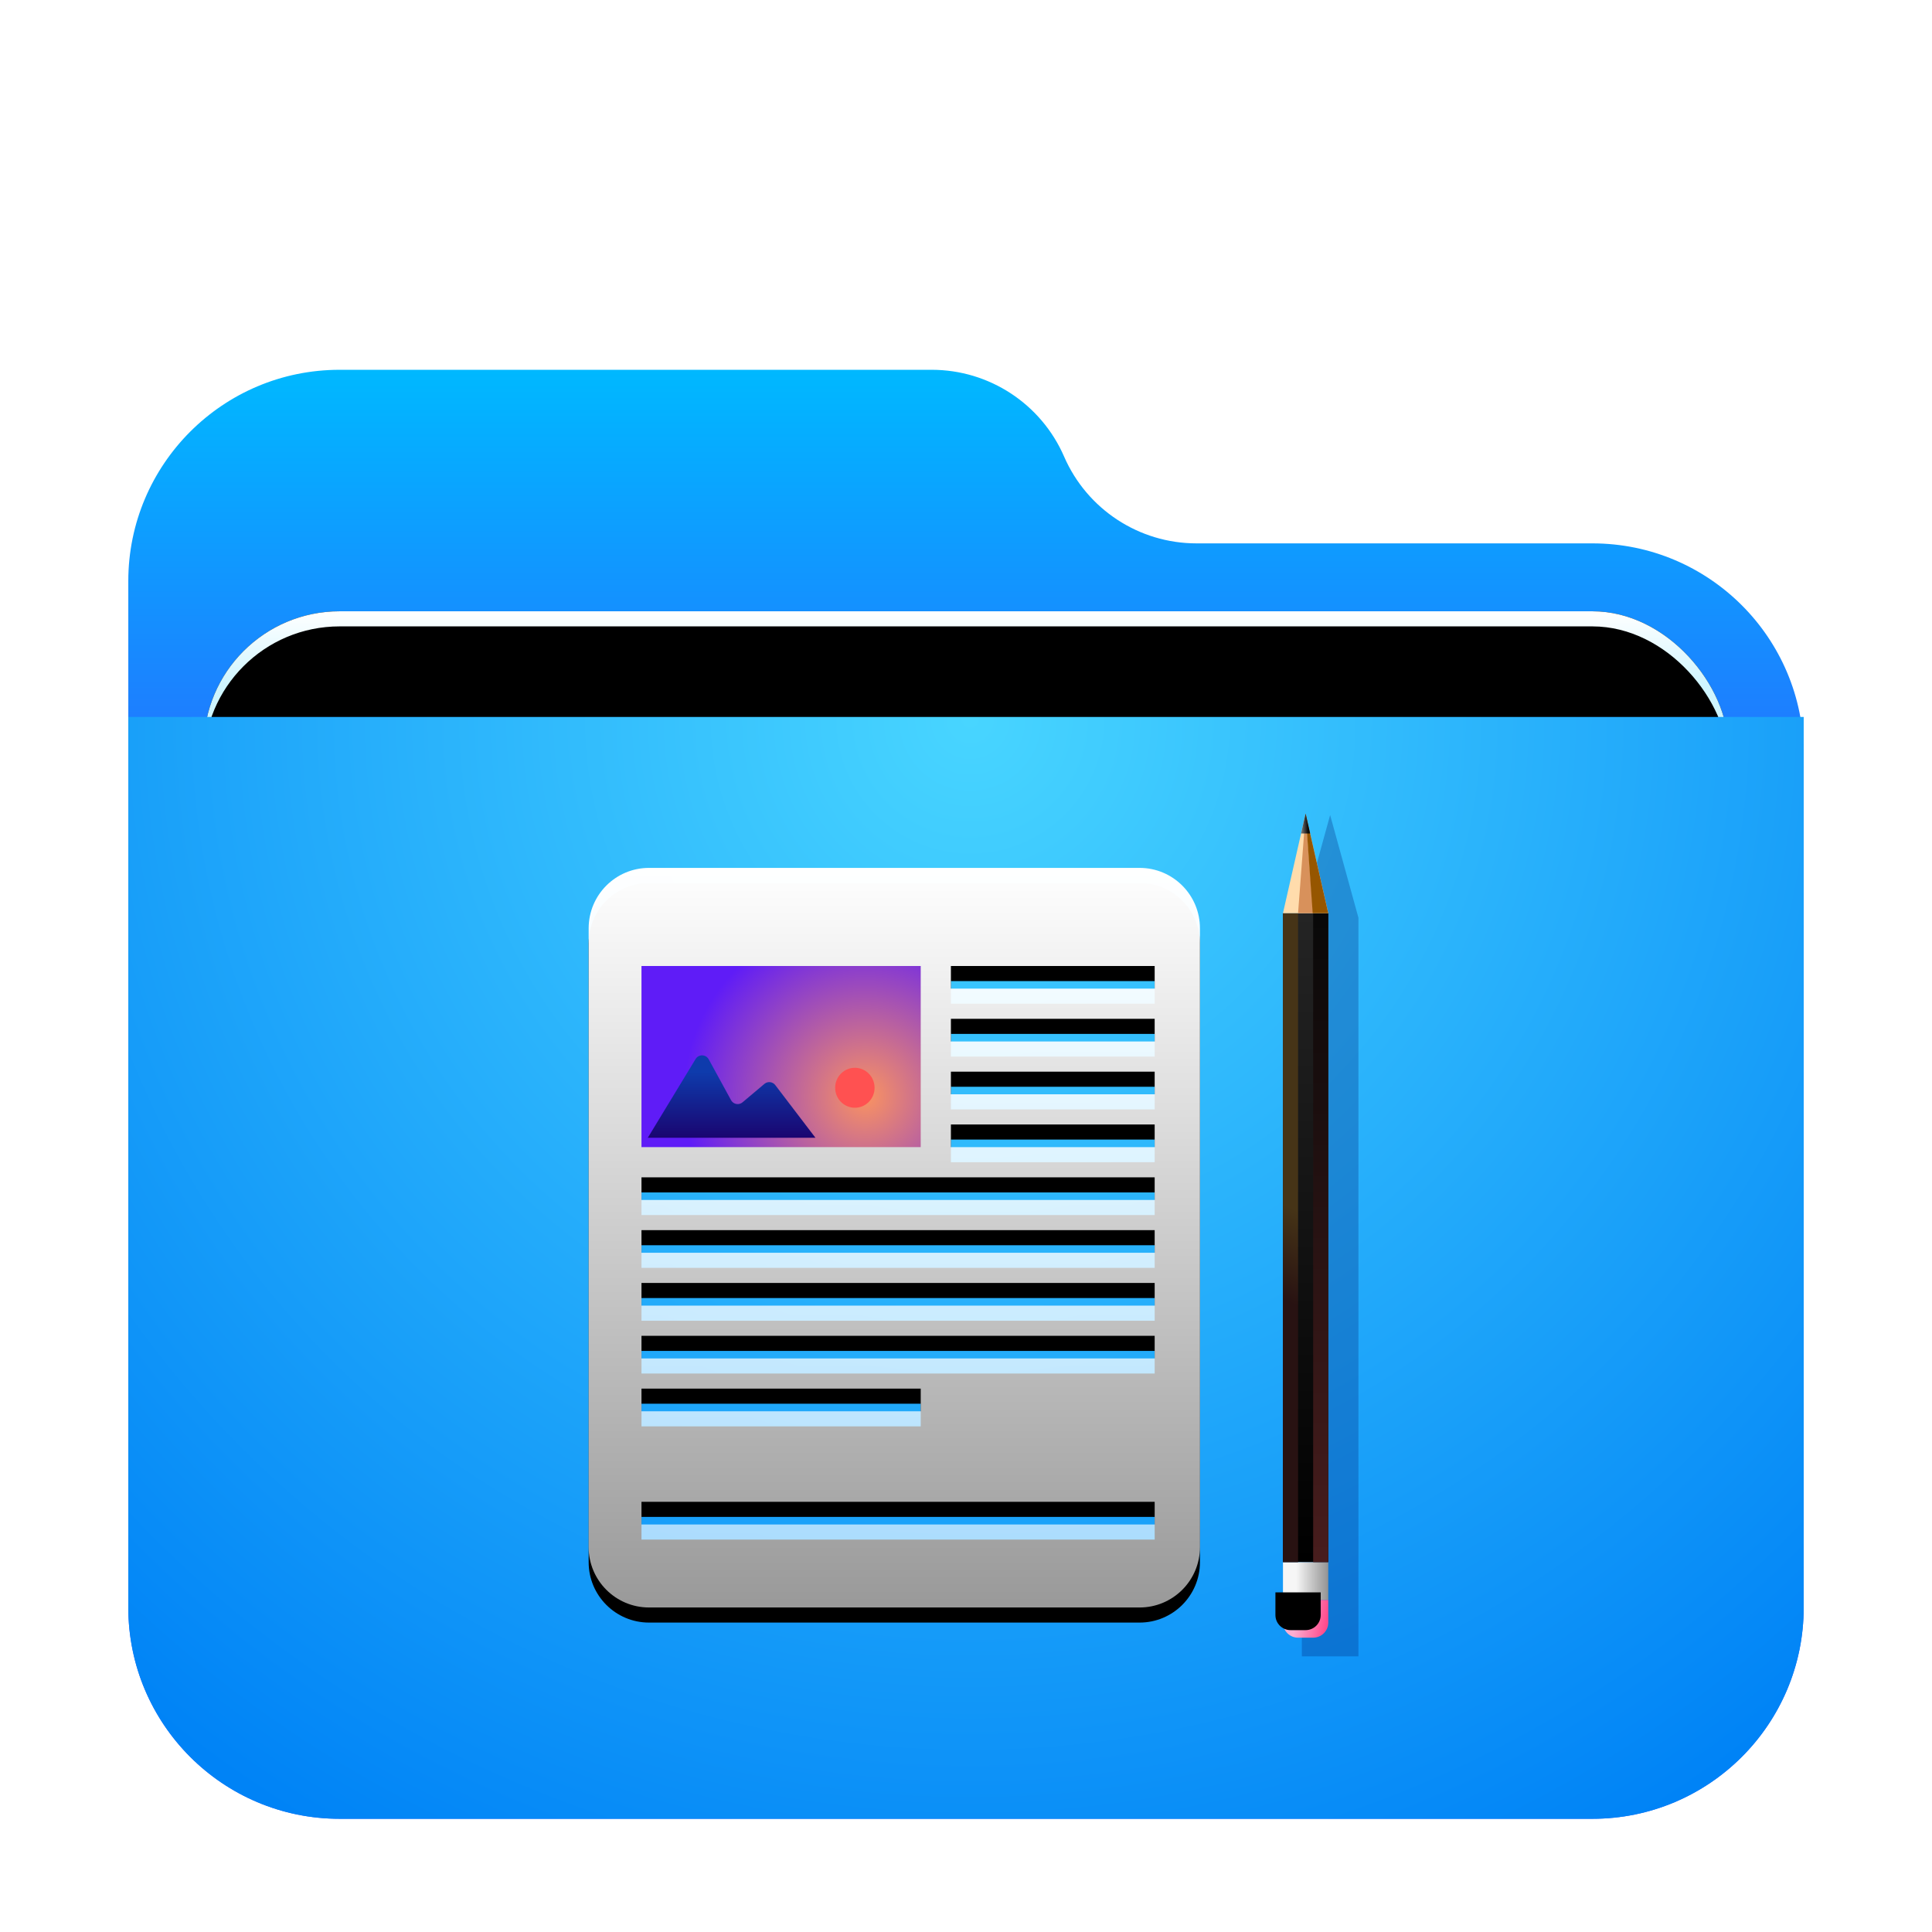 <svg xmlns="http://www.w3.org/2000/svg" xmlns:xlink="http://www.w3.org/1999/xlink" width="512" height="512" viewBox="0 0 512 512">
  <defs>
    <filter id="folder-documents-512px-a" width="124.3%" height="128.1%" x="-12.2%" y="-14.1%" filterUnits="objectBoundingBox">
      <feOffset dy="8" in="SourceAlpha" result="shadowOffsetOuter1"/>
      <feGaussianBlur in="shadowOffsetOuter1" result="shadowBlurOuter1" stdDeviation="10"/>
      <feComposite in="shadowBlurOuter1" in2="SourceAlpha" operator="out" result="shadowBlurOuter1"/>
      <feColorMatrix in="shadowBlurOuter1" result="shadowMatrixOuter1" values="0 0 0 0 0   0 0 0 0 0   0 0 0 0 0  0 0 0 0.2 0"/>
      <feMerge>
        <feMergeNode in="shadowMatrixOuter1"/>
        <feMergeNode in="SourceGraphic"/>
      </feMerge>
    </filter>
    <linearGradient id="folder-documents-512px-b" x1="50%" x2="50%" y1="0%" y2="37.968%">
      <stop offset="0%" stop-color="#00B8FF"/>
      <stop offset="100%" stop-color="#2E5DFF"/>
    </linearGradient>
    <linearGradient id="folder-documents-512px-e" x1="50%" x2="50%" y1="0%" y2="11.796%">
      <stop offset="0%" stop-color="#FFF"/>
      <stop offset="100%" stop-color="#CEF5FF"/>
    </linearGradient>
    <rect id="folder-documents-512px-d" width="404" height="166" x="20" y="64" rx="36"/>
    <filter id="folder-documents-512px-c" width="108.9%" height="121.7%" x="-4.5%" y="-10.8%" filterUnits="objectBoundingBox">
      <feOffset in="SourceAlpha" result="shadowOffsetOuter1"/>
      <feGaussianBlur in="shadowOffsetOuter1" result="shadowBlurOuter1" stdDeviation="6"/>
      <feColorMatrix in="shadowBlurOuter1" values="0 0 0 0 0   0 0 0 0 0   0 0 0 0 0  0 0 0 0.2 0"/>
    </filter>
    <filter id="folder-documents-512px-f" width="106.9%" height="116.9%" x="-3.5%" y="-8.4%" filterUnits="objectBoundingBox">
      <feOffset dy="4" in="SourceAlpha" result="shadowOffsetInner1"/>
      <feComposite in="shadowOffsetInner1" in2="SourceAlpha" k2="-1" k3="1" operator="arithmetic" result="shadowInnerInner1"/>
      <feColorMatrix in="shadowInnerInner1" values="0 0 0 0 1   0 0 0 0 1   0 0 0 0 1  0 0 0 0.5 0"/>
    </filter>
    <radialGradient id="folder-documents-512px-g" cx="50%" cy="0%" r="117.589%" fx="50%" fy="0%" gradientTransform="scale(.658 1) rotate(84.615 .63 .143)">
      <stop offset="0%" stop-color="#48D5FF"/>
      <stop offset="100%" stop-color="#0083F6"/>
    </radialGradient>
    <linearGradient id="folder-documents-512px-j" x1="50%" x2="50%" y1="0%" y2="100%">
      <stop offset="0%" stop-color="#FFF"/>
      <stop offset="100%" stop-color="#FFF" stop-opacity=".6"/>
    </linearGradient>
    <path id="folder-documents-512px-i" d="M16,0 L146,-1.77635684e-15 C154.837,-3.39960584e-15 162,7.163 162,16 L162,180 C162,188.837 154.837,196 146,196 L16,196 C7.163,196 -4.53665185e-13,188.837 -4.54747351e-13,180 L-4.54747351e-13,16 C-4.55829517e-13,7.163 7.163,1.623249e-15 16,0 Z M96,26 L96,32 L150,32 L150,26 L96,26 Z M96,40 L96,46 L150,46 L150,40 L96,40 Z M96,54 L96,60 L150,60 L150,54 L96,54 Z M96,68 L96,74 L150,74 L150,68 L96,68 Z M14,82 L14,88 L150,88 L150,82 L14,82 Z M14,96 L14,102 L150,102 L150,96 L14,96 Z M14,110 L14,116 L150,116 L150,110 L14,110 Z M14,124 L14,130 L150,130 L150,124 L14,124 Z M14,138 L14,144 L88,144 L88,138 L14,138 Z M14,168 L14,174 L150,174 L150,168 L14,168 Z"/>
    <filter id="folder-documents-512px-h" width="132.1%" height="126.5%" x="-16%" y="-11.2%" filterUnits="objectBoundingBox">
      <feOffset dy="4" in="SourceAlpha" result="shadowOffsetOuter1"/>
      <feGaussianBlur in="shadowOffsetOuter1" result="shadowBlurOuter1" stdDeviation="8"/>
      <feColorMatrix in="shadowBlurOuter1" values="0 0 0 0 0   0 0 0 0 0.429   0 0 0 0 0.969  0 0 0 0.5 0"/>
    </filter>
    <radialGradient id="folder-documents-512px-k" cx="79.957%" cy="71.832%" r="100%" fx="79.957%" fy="71.832%" gradientTransform="matrix(0 -1 .649 0 .334 1.518)">
      <stop offset="0%" stop-color="#FA9361"/>
      <stop offset="100%" stop-color="#5F1CF7"/>
    </radialGradient>
    <linearGradient id="folder-documents-512px-l" x1="50%" x2="50%" y1="20.953%" y2="100%">
      <stop offset="0%" stop-color="#0E3BAC"/>
      <stop offset="100%" stop-color="#1A0570"/>
    </linearGradient>
    <filter id="folder-documents-512px-m" width="260%" height="110.8%" x="-80%" y="-5.4%" filterUnits="objectBoundingBox">
      <feGaussianBlur in="SourceGraphic" stdDeviation="4"/>
    </filter>
    <linearGradient id="folder-documents-512px-n" x1="50%" x2="50%" y1="0%" y2="100%">
      <stop offset="0%" stop-color="#242424"/>
      <stop offset="100%"/>
    </linearGradient>
    <linearGradient id="folder-documents-512px-o" x1="29.396%" x2="100%" y1="60.605%" y2="60.605%">
      <stop offset="0%" stop-color="#F6F6F6"/>
      <stop offset="100%" stop-color="#939393"/>
    </linearGradient>
    <linearGradient id="folder-documents-512px-p" x1="32.652%" x2="100%" y1="27.371%" y2="38.31%">
      <stop offset="0%" stop-color="#FCAFD2"/>
      <stop offset="100%" stop-color="#FF4B8D"/>
    </linearGradient>
    <path id="folder-documents-512px-q" d="M0,209 L12,209 L12,215 C12,217.209 10.209,219 8,219 L4,219 C1.791,219 2.705415e-16,217.209 0,215 L0,209 Z"/>
    <filter id="folder-documents-512px-r" width="166.7%" height="180%" x="-33.3%" y="-40%" filterUnits="objectBoundingBox">
      <feGaussianBlur in="SourceAlpha" result="shadowBlurInner1" stdDeviation="3"/>
      <feOffset dx="-2" dy="-2" in="shadowBlurInner1" result="shadowOffsetInner1"/>
      <feComposite in="shadowOffsetInner1" in2="SourceAlpha" k2="-1" k3="1" operator="arithmetic" result="shadowInnerInner1"/>
      <feColorMatrix in="shadowInnerInner1" values="0 0 0 0 0.377   0 0 0 0 0   0 0 0 0 0  0 0 0 0.5 0"/>
    </filter>
    <linearGradient id="folder-documents-512px-s" x1="50.141%" x2="49.973%" y1="45.328%" y2="60.059%">
      <stop offset="0%" stop-color="#463417"/>
      <stop offset="100%" stop-color="#281212"/>
    </linearGradient>
    <linearGradient id="folder-documents-512px-t" x1="50%" x2="50%" y1="0%" y2="100%">
      <stop offset="0%" stop-color="#080808"/>
      <stop offset="100%" stop-color="#481D1D"/>
    </linearGradient>
    <linearGradient id="folder-documents-512px-u" x1="11.779%" x2="76.358%" y1="79.249%" y2="79.249%">
      <stop offset="0%" stop-color="#6A6A6A"/>
      <stop offset="100%" stop-color="#0A0A0A"/>
    </linearGradient>
  </defs>
  <g fill="none" fill-rule="evenodd">
    <g filter="url(#folder-documents-512px-a)" transform="translate(34 90)">
      <path fill="url(#folder-documents-512px-b)" d="M248,23 L248,23 C254.072,36.966 267.851,46 283.08,46 L388,46 C418.928,46 444,71.072 444,102 L444,328 C444,358.928 418.928,384 388,384 L56,384 C25.072,384 -3.88449831e-14,358.928 -4.26325641e-14,328 L-4.26325641e-14,56 C-4.64201452e-14,25.072 25.072,-2.27403379e-14 56,-2.84217094e-14 L212.92,-7.10542736e-15 C228.149,-2.34292169e-14 241.928,9.034 248,23 Z"/>
      <use fill="#000" filter="url(#folder-documents-512px-c)" xlink:href="#folder-documents-512px-d"/>
      <use fill="url(#folder-documents-512px-e)" xlink:href="#folder-documents-512px-d"/>
      <use fill="#000" filter="url(#folder-documents-512px-f)" xlink:href="#folder-documents-512px-d"/>
      <path fill="url(#folder-documents-512px-g)" d="M0,0 L444,0 L444,236 C444,266.928 418.928,292 388,292 L56,292 C25.072,292 3.78758101e-15,266.928 0,236 L0,0 Z" transform="translate(0 92)"/>
    </g>
    <g transform="translate(156 215)">
      <g transform="translate(0 15)">
        <use fill="#000" filter="url(#folder-documents-512px-h)" xlink:href="#folder-documents-512px-i"/>
        <use fill="url(#folder-documents-512px-j)" xlink:href="#folder-documents-512px-i"/>
        <polygon fill="url(#folder-documents-512px-k)" points="14 26 88 26 88 74 14 74"/>
        <path fill="#FF5151" d="M70.548,63.568 C73.435,63.568 75.774,61.196 75.774,58.27 C75.774,55.345 73.435,52.973 70.548,52.973 C67.662,52.973 65.323,55.345 65.323,58.27 C65.323,61.196 67.662,63.568 70.548,63.568 Z"/>
        <path fill="url(#folder-documents-512px-l)" d="M15.677,71.514 L60.097,71.514 L49.453,57.557 C48.784,56.679 47.529,56.51 46.65,57.18 C46.625,57.199 46.599,57.22 46.574,57.241 L40.778,62.124 C39.934,62.836 38.672,62.728 37.96,61.884 C37.874,61.782 37.799,61.671 37.735,61.554 L31.812,50.72 C31.282,49.751 30.067,49.395 29.098,49.924 C28.789,50.093 28.53,50.341 28.347,50.641 L15.677,71.514 Z"/>
      </g>
      <g transform="translate(184)">
        <polygon fill="#00267B" fill-opacity=".3" points="5 28.225 12.5 1 20 28.225 20 223.96 5 223.96" filter="url(#folder-documents-512px-m)"/>
        <polygon fill="url(#folder-documents-512px-n)" points="0 27 12 27 12 199 0 199"/>
        <rect width="12" height="10" y="199" fill="url(#folder-documents-512px-o)"/>
        <use fill="url(#folder-documents-512px-p)" xlink:href="#folder-documents-512px-q"/>
        <use fill="#000" filter="url(#folder-documents-512px-r)" xlink:href="#folder-documents-512px-q"/>
        <polygon fill="url(#folder-documents-512px-s)" points="0 27 4 27 4 199 0 199"/>
        <polygon fill="url(#folder-documents-512px-t)" points="8 27 12 27 12 199 8 199"/>
        <polygon fill="#FFDCAC" points="6 .6 12 27 0 27"/>
        <polygon fill="#D8915B" points="6 .6 8 27 4 27"/>
        <polygon fill="#965600" points="6 .6 12 27 7.875 27"/>
        <polygon fill="url(#folder-documents-512px-u)" points="7.2 5.88 4.8 5.88 6 .6"/>
      </g>
    </g>
  </g>
</svg>
